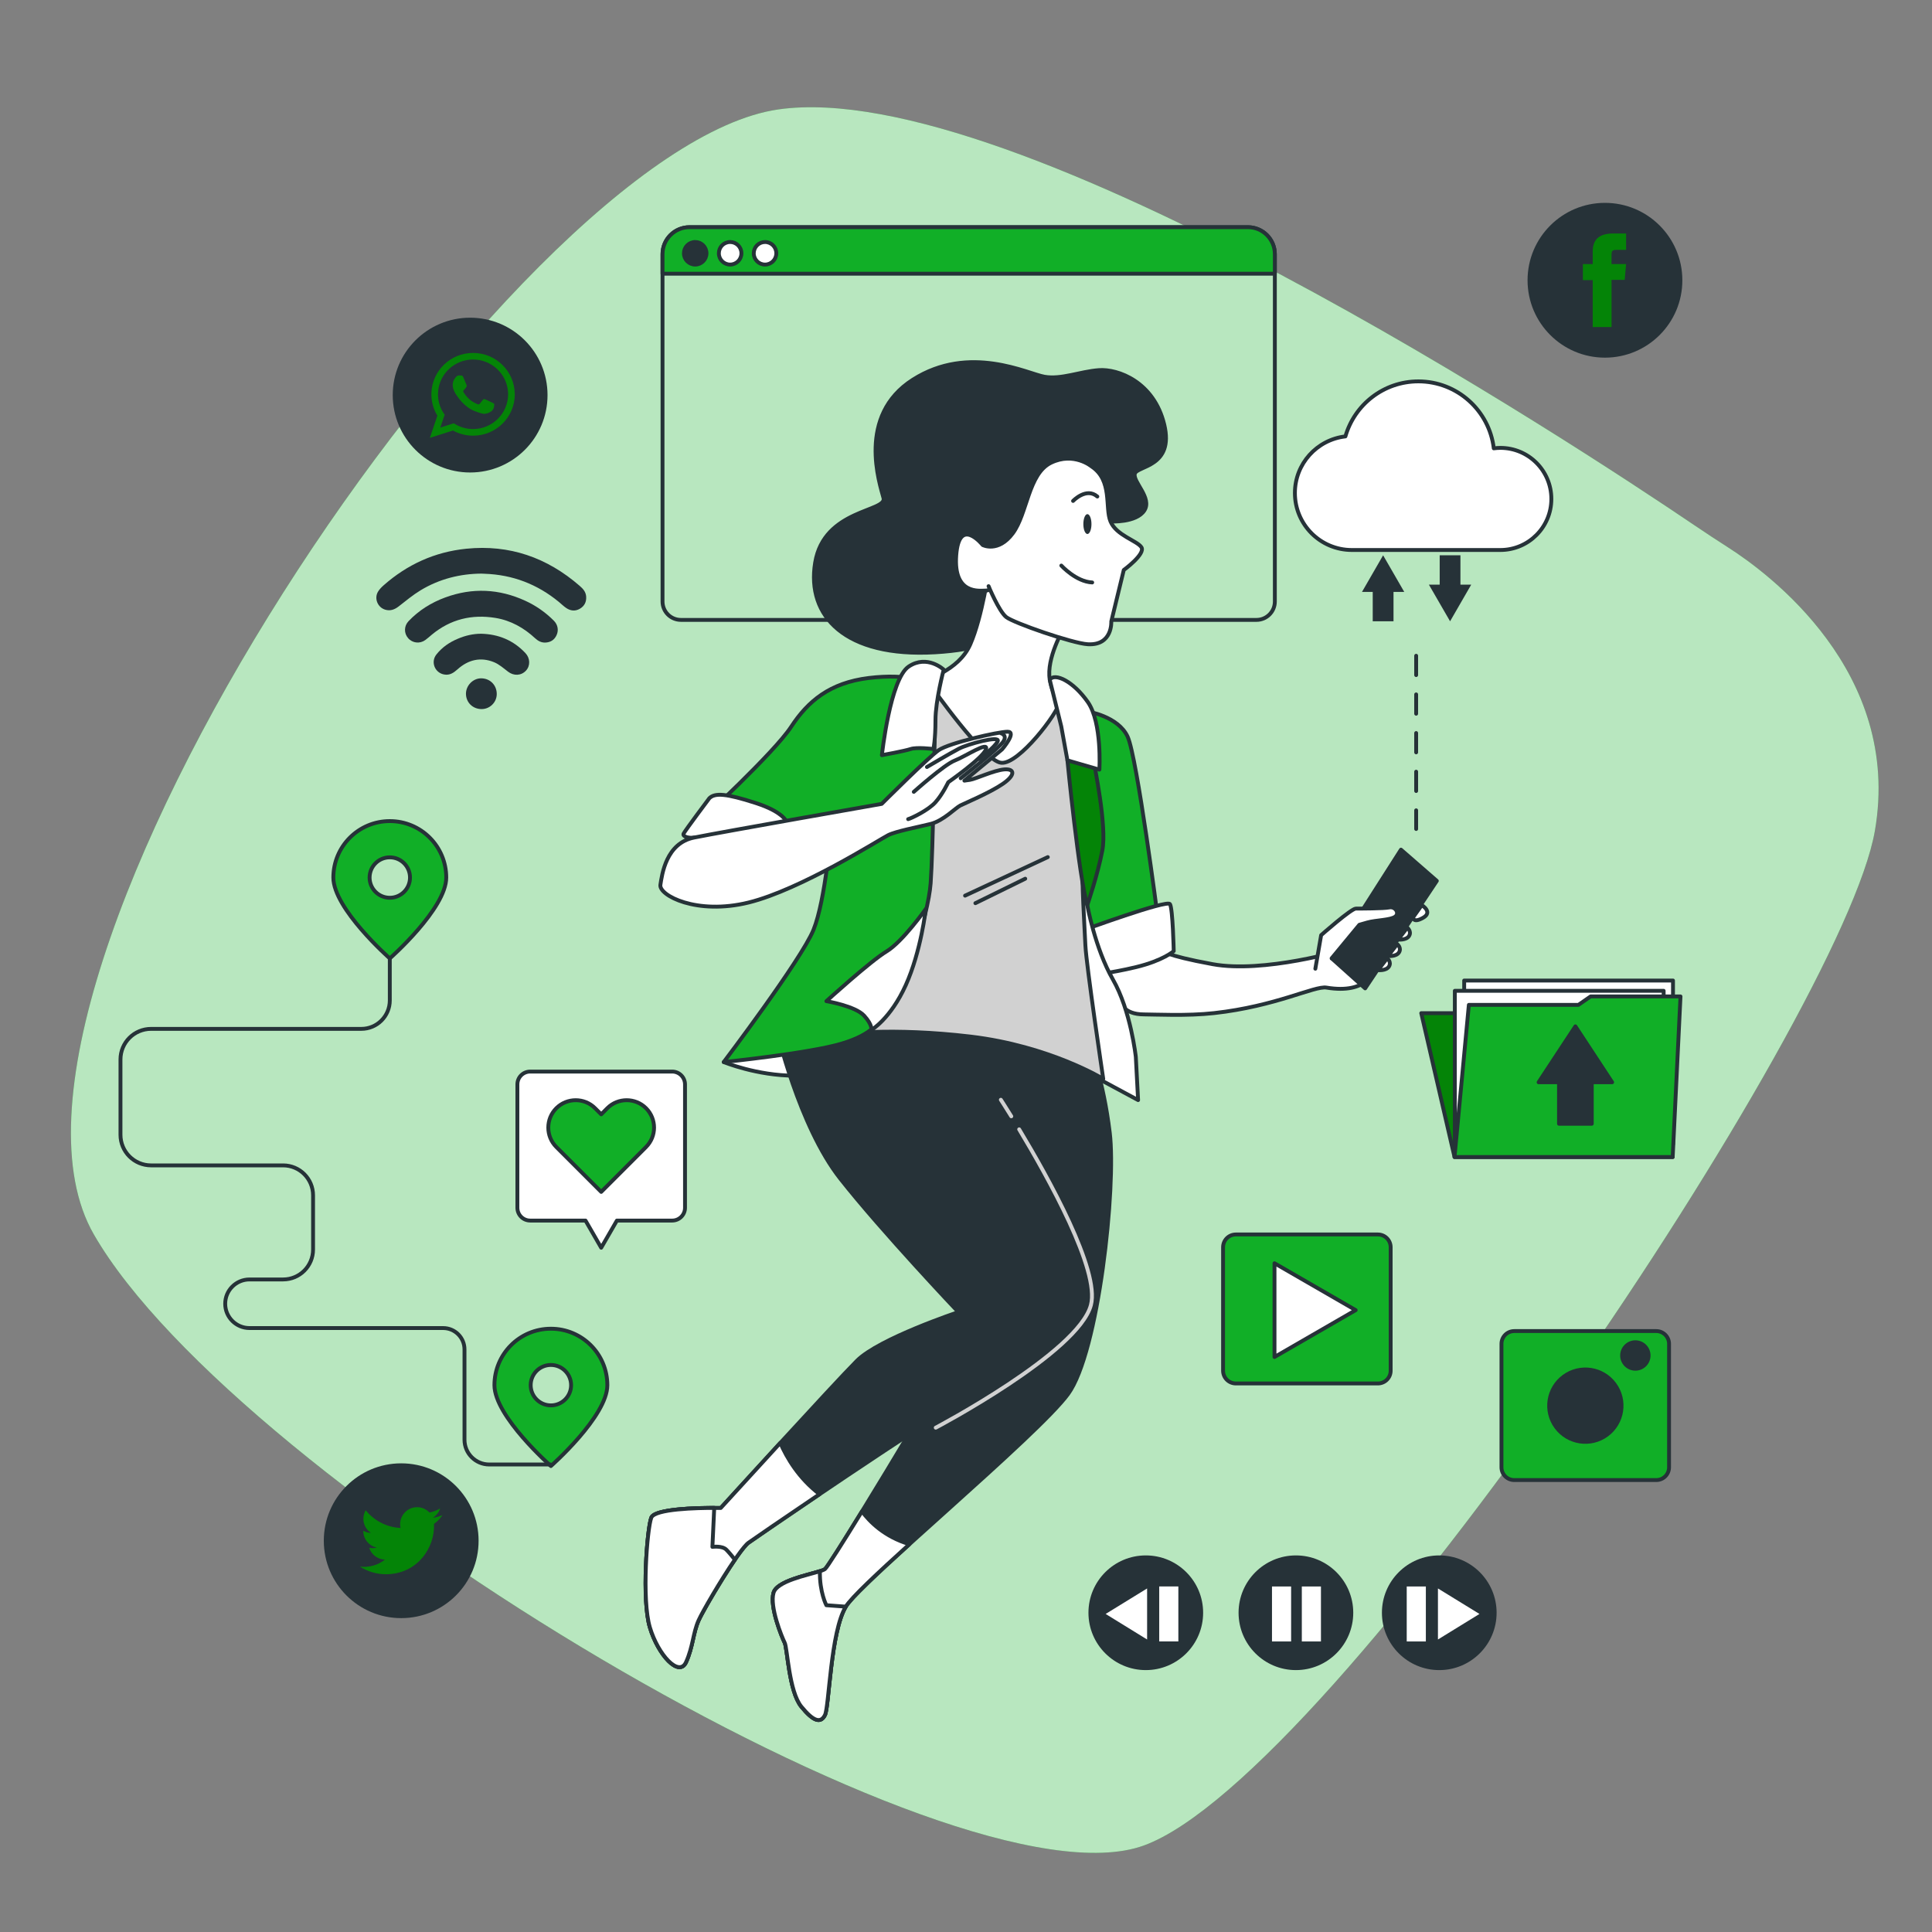 <svg xmlns="http://www.w3.org/2000/svg" xmlns:xlink="http://www.w3.org/1999/xlink" x="0px" y="0px" viewBox="0 0 500 500" style="enable-background:new 0 0 500 500;" xml:space="preserve"><rect x="0" y="0" width="500" height="500" fill="#808080" stroke="none"/><style type="text/css">	.st0{fill:#11AF27;}	.st1{opacity:0.7;fill:#FFFFFF;}	.st2{fill:#263238;}	.st3{fill-rule:evenodd;clip-rule:evenodd;fill:#048407;}	.st4{fill:#048407;}	.st5{fill:#11AF27;stroke:#263238;stroke-linecap:round;stroke-linejoin:round;stroke-miterlimit:10;}	.st6{fill:none;stroke:#263238;stroke-linecap:round;stroke-linejoin:round;stroke-miterlimit:10;}	.st7{fill:#FFFFFF;}	.st8{fill:#FFFFFF;stroke:#263238;stroke-linecap:round;stroke-linejoin:round;stroke-miterlimit:10;}	.st9{fill:#048407;stroke:#263238;stroke-linecap:round;stroke-linejoin:round;stroke-miterlimit:10;}	.st10{fill:#263238;stroke:#263238;stroke-linecap:round;stroke-linejoin:round;stroke-miterlimit:10;}	.st11{fill:none;stroke:#263238;stroke-linecap:round;stroke-linejoin:round;stroke-miterlimit:10;stroke-dasharray:5,5;}	.st12{fill:none;stroke:#D1D1D1;stroke-linecap:round;stroke-linejoin:round;stroke-miterlimit:10;}	.st13{fill:#D1D1D1;stroke:#263238;stroke-linecap:round;stroke-linejoin:round;stroke-miterlimit:10;}</style><g id="Background_Simple">	<g>		<path class="st0" d="M447.23,141.67c-2.93-1.87-5.83-3.78-8.71-5.73C407.54,114.97,262.56,19.57,201.44,28.32   C132.82,38.14-12.78,255.2,24.31,319.51c37.1,64.31,222.57,175.96,271.72,158.1C345.18,459.74,476.87,263.24,485.22,215   C492.34,173.82,457.55,148.26,447.23,141.67z"></path>		<path class="st1" d="M447.23,141.67c-2.93-1.87-5.83-3.78-8.71-5.73C407.54,114.97,262.56,19.57,201.44,28.32   C132.82,38.14-12.78,255.2,24.31,319.51c37.1,64.31,222.57,175.96,271.72,158.1C345.18,459.74,476.87,263.24,485.22,215   C492.34,173.82,457.55,148.26,447.23,141.67z"></path>	</g></g><g id="Wifi">	<g>		<path class="st2" d="M124.61,148.45c-5.53,0.04-10.89,1.37-15.77,4.32c-1.99,1.21-3.8,2.72-5.65,4.16   c-1.07,0.83-2.17,1.25-3.51,0.85c-1.97-0.59-2.92-2.97-1.81-4.72c0.37-0.59,0.88-1.11,1.4-1.57c6.13-5.41,13.24-8.65,21.4-9.48   c11.19-1.13,20.91,2.28,29.34,9.6c0.85,0.73,1.6,1.54,1.69,2.76c0.1,1.4-0.43,2.47-1.63,3.17c-1.21,0.71-2.44,0.56-3.56-0.21   c-0.66-0.45-1.24-1.03-1.86-1.54c-5.58-4.6-11.97-7.05-19.2-7.3C125.22,148.48,125,148.47,124.61,148.45z"></path>		<path class="st2" d="M141.09,166.3c-1.03,0.02-1.85-0.43-2.58-1.1c-2.93-2.72-6.32-4.63-10.27-5.28c-6.1-1-11.66,0.33-16.48,4.33   c-0.56,0.47-1.1,0.96-1.69,1.39c-1.42,1.03-3.31,0.81-4.44-0.48c-1.11-1.26-1.1-3.14,0.1-4.4c2.67-2.81,5.88-4.81,9.5-6.14   c7.02-2.58,13.94-2.25,20.72,0.86c2.77,1.27,5.24,3,7.4,5.17c1.01,1.02,1.27,2.45,0.7,3.7   C143.49,165.61,142.48,166.25,141.09,166.3z"></path>		<path class="st2" d="M124.49,164.01c4.51,0.1,8.38,1.69,11.5,5.02c1.23,1.31,1.29,3.27,0.14,4.52c-1.24,1.34-3.15,1.42-4.63,0.29   c-1.17-0.89-2.33-1.93-3.66-2.47c-3.48-1.41-6.67-0.63-9.44,1.86c-0.99,0.88-1.99,1.59-3.44,1.33c-2.43-0.42-3.56-3.25-2.02-5.18   c1.49-1.88,3.4-3.19,5.61-4.1C120.44,164.48,122.41,164.02,124.49,164.01z"></path>		<path class="st2" d="M124.63,183.51c-2.31-0.01-4.04-1.73-4.04-3.99c0.01-2.14,1.84-3.98,3.94-3.97c2.32,0.01,4.05,1.78,4.03,4.1   C128.54,181.78,126.76,183.52,124.63,183.51z"></path>	</g></g><g id="WhatsApp">	<g>		<g id="XMLID_105_">			<path id="XMLID_106_" class="st2" d="M121.67,122.28L121.67,122.28c-11.06,0-20.03-8.97-20.03-20.03l0,0    c0-11.06,8.97-20.03,20.03-20.03l0,0c11.06,0,20.03,8.97,20.03,20.03l0,0C141.7,113.32,132.73,122.28,121.67,122.28z"></path>		</g>		<g id="XMLID_100_">			<path id="XMLID_102_" class="st3" d="M133.21,101.77c-0.15-5.79-4.91-10.43-10.78-10.43c-5.8,0-10.53,4.54-10.78,10.24    c-0.01,0.16-0.01,0.31-0.01,0.47c0,2.03,0.57,3.91,1.55,5.53l-1.94,5.74l5.98-1.9c1.55,0.85,3.32,1.33,5.21,1.33    c5.96,0,10.79-4.79,10.79-10.71C133.22,101.95,133.22,101.86,133.21,101.77z M122.43,111.04c-1.84,0-3.56-0.55-4.99-1.49    l-3.49,1.11l1.13-3.34c-1.09-1.48-1.73-3.31-1.73-5.28c0-0.29,0.02-0.59,0.05-0.87c0.44-4.56,4.32-8.13,9.03-8.13    c4.76,0,8.68,3.66,9.04,8.3c0.02,0.23,0.03,0.46,0.03,0.7C131.5,107,127.43,111.04,122.43,111.04z"></path>			<path id="XMLID_101_" class="st3" d="M127.38,104.2c-0.27-0.13-1.57-0.77-1.81-0.85c-0.24-0.09-0.42-0.13-0.6,0.13    c-0.18,0.26-0.69,0.85-0.84,1.03c-0.16,0.18-0.31,0.2-0.58,0.07c-0.26-0.13-1.12-0.4-2.13-1.3c-0.78-0.69-1.32-1.55-1.47-1.81    c-0.15-0.26-0.02-0.4,0.12-0.54c0.12-0.12,0.26-0.31,0.4-0.46c0.04-0.05,0.07-0.09,0.1-0.13c0.06-0.1,0.11-0.19,0.17-0.31    c0.09-0.18,0.05-0.33-0.02-0.46c-0.07-0.13-0.6-1.42-0.82-1.95c-0.22-0.53-0.44-0.43-0.6-0.43c-0.15,0-0.33-0.03-0.51-0.03    s-0.46,0.07-0.71,0.33c-0.24,0.26-0.92,0.9-0.92,2.19c0,0.3,0.06,0.61,0.14,0.89c0.27,0.92,0.84,1.69,0.94,1.82    c0.13,0.17,1.83,2.91,4.52,3.96c2.69,1.05,2.69,0.7,3.18,0.65c0.48-0.04,1.57-0.63,1.78-1.25c0.22-0.61,0.22-1.14,0.16-1.25    C127.82,104.4,127.64,104.33,127.38,104.2z"></path>		</g>	</g></g><g id="Facebook">	<g>		<g id="XMLID_92_">			<path id="XMLID_93_" class="st2" d="M415.36,92.56L415.36,92.56c-11.06,0-20.03-8.97-20.03-20.03l0,0    c0-11.06,8.97-20.03,20.03-20.03l0,0c11.06,0,20.03,8.97,20.03,20.03l0,0C435.4,83.59,426.43,92.56,415.36,92.56z"></path>		</g>		<path id="XMLID_91_" class="st4" d="M412.19,84.64h4.88V72.43h3.4l0.36-4.09h-3.77c0,0,0-1.53,0-2.33c0-0.96,0.19-1.34,1.13-1.34   c0.75,0,2.64,0,2.64,0v-4.24c0,0-2.78,0-3.38,0c-3.63,0-5.26,1.6-5.26,4.66c0,2.66,0,3.26,0,3.26h-2.54v4.14h2.54V84.64z"></path>	</g></g><g id="Twitter">	<g>		<g id="XMLID_67_">			<path id="XMLID_68_" class="st2" d="M103.83,418.77L103.83,418.77c-11.06,0-20.03-8.97-20.03-20.03l0,0    c0-11.06,8.97-20.03,20.03-20.03h0c11.06,0,20.03,8.97,20.03,20.03l0,0C123.87,409.8,114.9,418.77,103.83,418.77z"></path>		</g>		<path id="XMLID_66_" class="st4" d="M93.16,405.44c1.94,1.24,4.24,1.97,6.71,1.97c8.13,0,12.73-6.87,12.45-13.03   c0.86-0.62,1.6-1.39,2.19-2.27c-0.79,0.35-1.63,0.58-2.52,0.69c0.9-0.54,1.6-1.4,1.93-2.42c-0.85,0.5-1.78,0.87-2.78,1.06   c-0.8-0.85-1.94-1.38-3.2-1.38c-2.83,0-4.9,2.64-4.27,5.38c-3.64-0.18-6.87-1.93-9.03-4.58c-1.15,1.97-0.6,4.54,1.36,5.85   c-0.72-0.02-1.39-0.22-1.98-0.55c-0.05,2.03,1.41,3.93,3.51,4.35c-0.62,0.17-1.29,0.21-1.98,0.07c0.56,1.74,2.17,3.01,4.09,3.04   C97.8,405.07,95.48,405.72,93.16,405.44z"></path>	</g></g><g id="Ubication">	<g>		<path class="st5" d="M100.88,212.5c-8.07,0-14.61,6.54-14.61,14.61c0,8.07,14.61,20.93,14.61,20.93s14.61-12.86,14.61-20.93   C115.49,219.04,108.95,212.5,100.88,212.5z M100.88,232.34c-2.89,0-5.23-2.34-5.23-5.23c0-2.89,2.34-5.23,5.23-5.23   c2.89,0,5.23,2.34,5.23,5.23C106.11,230,103.77,232.34,100.88,232.34z"></path>		<path class="st5" d="M142.57,343.87c-8.07,0-14.61,6.54-14.61,14.61c0,8.07,14.61,20.93,14.61,20.93s14.61-12.86,14.61-20.93   C157.18,350.41,150.64,343.87,142.57,343.87z M142.57,363.71c-2.89,0-5.23-2.34-5.23-5.23c0-2.89,2.34-5.23,5.23-5.23   c2.89,0,5.23,2.34,5.23,5.23C147.8,361.37,145.46,363.71,142.57,363.71z"></path>		<path class="st6" d="M100.88,248.04v10.86c0,4.07-3.3,7.37-7.37,7.37H39.1c-4.37,0-7.92,3.54-7.92,7.92v19.49   c0,4.37,3.54,7.92,7.92,7.92h34.17c4.28,0,7.75,3.47,7.75,7.75v14.02c0,4.28-3.47,7.75-7.75,7.75h-8.7   c-3.47,0-6.29,2.82-6.29,6.29l0,0c0,3.47,2.82,6.29,6.29,6.29h50.11c3.06,0,5.53,2.48,5.53,5.53v23.37c0,3.54,2.87,6.41,6.41,6.41   h15.84"></path>	</g></g><g id="Audio">	<g>		<g>			<circle class="st2" cx="335.38" cy="417.38" r="14.84"></circle>			<rect x="329.19" y="410.58" class="st7" width="4.95" height="14.23"></rect>			<rect x="336.91" y="410.58" class="st7" width="4.95" height="14.23"></rect>		</g>		<g>			<circle class="st2" cx="372.48" cy="417.38" r="14.84"></circle>			<g>				<rect x="364.06" y="410.58" class="st7" width="4.95" height="14.23"></rect>				<polygon class="st7" points="382.88,417.69 372.14,411.09 372.14,424.3     "></polygon>			</g>		</g>		<g>			<circle class="st2" cx="296.53" cy="417.38" r="14.84"></circle>			<g>									<rect x="300.01" y="410.58" transform="matrix(-1 -1.224647e-16 1.224647e-16 -1 604.966 835.38)" class="st7" width="4.95" height="14.23"></rect>				<polygon class="st7" points="286.14,417.69 296.87,411.09 296.87,424.3     "></polygon>			</g>		</g>	</g></g><g id="Camera">	<g>		<g>			<path class="st5" d="M428.64,383.04h-36.75c-1.83,0-3.31-1.48-3.31-3.31v-31.94c0-1.83,1.48-3.31,3.31-3.31h36.75    c1.83,0,3.31,1.48,3.31,3.31v31.94C431.95,381.56,430.47,383.04,428.64,383.04z"></path>		</g>		<g>							<ellipse transform="matrix(0.806 -0.592 0.592 0.806 -135.728 313.468)" class="st2" cx="410.26" cy="363.76" rx="9.87" ry="9.87"></ellipse>			<path class="st2" d="M427.16,350.8c0-2.17-1.76-3.93-3.93-3.93c-2.17,0-3.93,1.76-3.93,3.93c0,2.17,1.76,3.93,3.93,3.93    C425.4,354.73,427.16,352.97,427.16,350.8z"></path>		</g>	</g></g><g id="Video">	<g>		<path class="st5" d="M356.59,358.04h-36.75c-1.83,0-3.31-1.48-3.31-3.31v-31.94c0-1.83,1.48-3.31,3.31-3.31h36.75   c1.83,0,3.31,1.48,3.31,3.31v31.94C359.91,356.56,358.42,358.04,356.59,358.04z"></path>		<polygon class="st8" points="350.85,339.06 329.84,326.93 329.84,351.19   "></polygon>	</g></g><g id="File">	<g>		<g>			<polygon class="st9" points="432.89,299.44 376.43,299.44 367.82,262.2 424.28,262.2    "></polygon>			<rect x="378.93" y="253.76" class="st8" width="54.04" height="42.4"></rect>			<rect x="376.51" y="256.42" class="st8" width="54.04" height="42.4"></rect>			<polygon class="st5" points="432.89,299.44 434.91,257.88 411.64,257.88 408.49,260.06 380.14,260.06 376.43,299.44    "></polygon>		</g>		<polygon class="st10" points="417.22,280.09 407.71,265.62 398.19,280.09 403.47,280.09 403.47,290.83 411.95,290.83    411.95,280.09   "></polygon>	</g></g><g id="Speech_Bubble">	<g>		<path class="st8" d="M173.96,277.32h-36.75c-1.83,0-3.31,1.48-3.31,3.31v31.94c0,1.83,1.48,3.31,3.31,3.31h14.32l4.06,7.03   l4.06-7.03h14.32c1.83,0,3.31-1.48,3.31-3.31v-31.94C177.27,278.8,175.79,277.32,173.96,277.32z"></path>		<g>			<path class="st5" d="M167.19,296.85l-1.57,1.58l-10.03,10.03l-11.62-11.62c-2.76-2.77-2.76-7.26,0-10.03    c1.39-1.39,3.21-2.08,5.02-2.08c1.83,0,3.64,0.69,5.02,2.08l1.58,1.58l1.57-1.58c1.38-1.39,3.21-2.08,5.02-2.08    s3.64,0.69,5.02,2.08C169.96,289.59,169.96,294.08,167.19,296.85z"></path>		</g>	</g></g><g id="Tab">	<g>		<path class="st6" d="M325.17,160.43H176.22c-2.63,0-4.76-2.13-4.76-4.76V65.79c0-3.86,3.13-6.99,6.99-6.99h144.49   c3.86,0,6.99,3.13,6.99,6.99v89.89C329.93,158.3,327.8,160.43,325.17,160.43z"></path>		<path class="st5" d="M329.93,70.84v-5.06c0-3.86-3.13-6.99-6.99-6.99H178.45c-3.86,0-6.99,3.13-6.99,6.99v5.06H329.93z"></path>		<path class="st10" d="M182.84,65.55c0-1.62-1.31-2.92-2.92-2.92c-1.62,0-2.92,1.31-2.92,2.92c0,1.62,1.31,2.92,2.92,2.92   C181.53,68.47,182.84,67.16,182.84,65.55z"></path>		<path class="st8" d="M191.88,65.55c0-1.62-1.31-2.92-2.92-2.92c-1.62,0-2.92,1.31-2.92,2.92c0,1.62,1.31,2.92,2.92,2.92   C190.57,68.47,191.88,67.16,191.88,65.55z"></path>		<circle class="st8" cx="197.99" cy="65.55" r="2.92"></circle>	</g></g><g id="Cloud">	<g>		<g>			<path class="st8" d="M388.28,115.91c-0.57,0-1.13,0.05-1.69,0.12c-1.16-9.76-9.45-17.33-19.51-17.33    c-8.98,0-16.53,6.02-18.89,14.24c-7.35,0.84-13.07,7.07-13.07,14.65c0,8.15,6.6,14.75,14.75,14.75h38.41    c7.3,0,13.21-5.92,13.21-13.21C401.49,121.82,395.58,115.91,388.28,115.91z"></path>			<polygon class="st2" points="363.42,153.19 357.95,143.71 352.48,153.19 355.26,153.19 355.26,160.79 360.64,160.79     360.64,153.19    "></polygon>			<polygon class="st2" points="369.8,151.31 375.28,160.79 380.75,151.31 377.96,151.31 377.96,143.71 372.59,143.71     372.59,151.31    "></polygon>		</g>		<line class="st11" x1="366.5" y1="169.71" x2="366.5" y2="214.54"></line>	</g></g><g id="Character">	<g>		<path class="st10" d="M287.41,134.96c0,0,6.66,0.38,8.75-2.85c2.09-3.23-3.04-7.42-2.47-9.51c0.57-2.09,10.27-1.71,7.61-12.74   c-2.66-11.03-11.98-14.45-16.93-14.07c-4.94,0.38-9.7,2.47-14.07,1.71c-4.37-0.76-19.4-8.56-34.04,0.76s-8.56,27.01-7.61,30.62   c0.95,3.61-15.4,2.85-17.69,16.74s7.8,24.53,31,23.2s23.58-10.46,22.44-18.26c-1.14-7.8,4.18-25.1,9.89-26.44   c5.71-1.33,7.61,4.56,8.56,7.04C283.8,133.63,286.08,135.72,287.41,134.96z"></path>		<path class="st5" d="M281.38,184.11c0,0,8.03,1.22,10.46,6.57c2.43,5.35,7.78,46.71,7.78,46.71l-18.73,7.3   c0,0-0.24-7.78-2.92-26.27C275.3,199.92,277.25,183.14,281.38,184.11z"></path>		<path class="st8" d="M187.31,274.86c0,0,8.51,3.53,18.47,3.53s6.85-9.96,6.64-10.79C212.21,266.77,193.53,271.34,187.31,274.86z"></path>		<g>			<path class="st10" d="M209.19,262.26c0,0,17.26,30.92,27.33,41.71c10.07,10.79,13.66,21.21,13.66,21.21l5.39,8.63    c0,0-11.51,20.85-11.51,21.93c0,1.08-29.12,49.26-30.56,50.34c-1.44,1.08-12.22,2.52-13.3,6.11c-1.08,3.6,2.16,11.51,2.88,12.94    s1.08,12.58,4.31,16.54c3.24,3.96,5.03,4.31,6.11,2.16c1.08-2.16,1.44-21.57,5.39-28.04c3.96-6.47,49.62-44.22,57.53-55.01    c7.91-10.79,12.48-53.64,10.79-67.6c-1.69-13.95-5.03-21.93-5.03-21.93S247.66,249.32,209.19,262.26z"></path>			<path class="st8" d="M223.08,391.14c-5,8.13-9.06,14.55-9.58,14.94c-1.44,1.08-12.22,2.52-13.3,6.11    c-1.08,3.6,2.16,11.51,2.88,12.94c0.72,1.44,1.08,12.58,4.31,16.54c3.24,3.96,5.03,4.31,6.11,2.16    c1.08-2.16,1.44-21.57,5.39-28.04c1.41-2.3,8.09-8.56,16.47-16.15C228.9,397.72,225.04,393.8,223.08,391.14z"></path>			<path class="st8" d="M213.86,415.43c0,0-1.78-3.38-1.67-8.8c-3.3,1.04-11.09,2.54-11.99,5.57c-1.08,3.6,2.16,11.51,2.88,12.94    c0.72,1.44,1.08,12.58,4.31,16.54c3.24,3.96,5.03,4.31,6.11,2.16c1.08-2.16,1.44-21.57,5.39-28.04L213.86,415.43z"></path>		</g>		<g>			<path class="st10" d="M241.91,269.09c14.74,10.79,39.91,61.48,39.19,65.44c-0.72,3.96-17.62,20.13-29.48,26.61    c-11.87,6.47-55.37,36.31-57.89,38.11c-2.52,1.8-11.51,16.9-12.94,20.13c-1.44,3.24-1.44,6.83-3.24,10.79    c-1.8,3.96-7.19-1.8-9.35-8.99c-2.16-7.19-0.72-25.53,0.36-28.4c1.08-2.88,17.98-2.52,17.98-2.52s29.48-32.36,35.24-38.11    c5.75-5.75,26.25-12.58,26.25-12.58s-19.78-20.85-30.56-34.52s-16.54-38.83-16.54-38.83s26.97-3.95,37.39-3.6"></path>			<path class="st12" d="M263.76,292.27c7.48,12.42,20.93,36.51,18.57,45.47c-3.24,12.31-40.16,31.74-40.16,31.74"></path>			<path class="st12" d="M259.02,284.62c0,0,1.05,1.61,2.7,4.28"></path>			<path class="st8" d="M201.94,373.42c-8.07,8.79-15.41,16.84-15.41,16.84s-16.9-0.36-17.98,2.52c-1.08,2.88-2.52,21.21-0.36,28.4    c2.16,7.19,7.55,12.94,9.35,8.99c1.8-3.96,1.8-7.55,3.24-10.79c1.44-3.24,10.43-18.34,12.94-20.13    c1.02-0.73,8.75-6.05,18.39-12.56C206.71,382.56,203.61,377.27,201.94,373.42z"></path>			<path class="st8" d="M187.97,401.05c-1.08-1.08-3.6-0.72-3.6-0.72s0.21-4.23,0.47-10.08c-4.3,0-15.42,0.21-16.29,2.53    c-1.08,2.88-2.52,21.21-0.36,28.4c2.16,7.19,7.55,12.94,9.35,8.99c1.8-3.96,1.8-7.55,3.24-10.79c1.02-2.29,5.8-10.5,9.41-15.75    C189.43,402.68,188.52,401.59,187.97,401.05z"></path>		</g>		<path class="st8" d="M355.6,251.13c0,0-1.61,6.25-12.31,4.46c-3.08-0.51-13.03,4.82-29.09,6.6c-7.03,0.78-15.23,0.34-18.07,0.34   c-2.84,0-4.25-0.83-5.2-1.65s-6.5-16.66-6.5-16.66l12.88-4.49l3.55,6.26c0,0,0.15,1.19,12.98,3.54   c13.01,2.38,33.58-3.42,36.3-4.48C352.86,243.98,355.72,249.83,355.6,251.13z"></path>		<path class="st8" d="M280.17,240.79c0,0,21.89-8.03,22.62-6.81c0.73,1.22,0.97,12.16,0.97,12.16s-2.68,2.43-9.73,4.14   c-7.05,1.7-12.65,2.19-12.65,2.19L280.17,240.79z"></path>		<g>			<polygon class="st10" points="362.57,219.89 344.62,248.01 353.3,255.79 371.85,227.97    "></polygon>			<path class="st8" d="M344.62,248.01l7.18-8.68c0,0,0,0,2.09-0.6c2.09-0.6,5.98-0.6,7.18-1.5c1.2-0.9,0-2.69-1.5-2.39    c-1.5,0.3-7.48,0.3-8.68,0.3c-1.2,0-8.98,6.88-8.98,6.88l-1.5,8.68"></path>			<path class="st8" d="M367.96,234.25c0,0,2.99,1.79,0.3,3.29c-2.69,1.5-2.52-0.18-2.52-0.18L367.96,234.25z"></path>			<path class="st8" d="M364.2,240.08c0,0,1.18,0.95,0.47,2.13s-2.84,0.95-2.84,0.95L364.2,240.08z"></path>			<path class="st8" d="M361.6,244.33c0,0,1.18,0.95,0.47,2.13c-0.71,1.18-2.84,0.95-2.84,0.95L361.6,244.33z"></path>			<path class="st8" d="M359,247.99c0,0,1.18,0.95,0.47,2.13c-0.71,1.18-2.84,0.95-2.84,0.95L359,247.99z"></path>		</g>		<path class="st8" d="M281.38,234.22c0,0,2.02,11.25,6.64,19.27c4.62,8.03,5.93,20.04,5.93,20.04l0.59,11.17l-15.29-8.23   c0,0,0.42-28.63-1.04-33.74c-1.46-5.11-2.68-17.27-0.49-16.06C279.92,227.9,281.38,234.22,281.38,234.22z"></path>		<g>			<path class="st13" d="M272.14,179c0,0,2.68,0.73,4.38,5.35c1.7,4.62,3.89,34.3,3.65,38.92c-0.24,4.62,0.49,16.3,0.73,21.41    s4.62,34.54,4.62,34.54s-13.87-8.51-34.3-10.95c-20.43-2.43-34.06-0.73-35.76-0.24c-1.7,0.49,11.19-25.54,11.92-45.25    s-2.19-45.01,8.51-45.98c10.7-0.97,18.73-1.7,21.65-1.95C260.46,174.62,272.14,179,272.14,179z"></path>			<g>				<line class="st6" x1="271.17" y1="221.82" x2="249.76" y2="231.79"></line>				<line class="st6" x1="265.33" y1="227.41" x2="252.43" y2="233.74"></line>			</g>		</g>		<path class="st8" d="M255.96,147.13c0,0-1.69,12.33-4.83,19.58c-3.14,7.25-11.84,8.7-10.88,9.91   c0.97,1.21,14.26,20.31,18.86,20.79c4.59,0.48,14.75-13.05,14.99-15.47c0.24-2.42-1.45-0.48-2.42-6.04   c-0.97-5.56,3.63-13.3,3.63-13.3S256.2,151,255.96,147.13z"></path>		<g>			<path class="st8" d="M282.47,120.7c0,0-4.56-3.8-10.46-0.95c-5.9,2.85-6.09,13.12-9.89,18.26c-3.8,5.13-7.8,3.04-7.8,3.04    s-6.09-7.61-6.85,2.66c-0.76,10.27,6.09,9.13,7.61,9.13c1.52,0,0.76-1.14,0.76-1.14s2.66,6.47,4.56,7.99    c1.9,1.52,17.11,6.8,21.11,7.04c6.47,0.38,6.09-5.9,6.09-5.9l3.23-13.31c0,0,5.71-4.18,4.56-5.9c-1.14-1.71-6.47-3.04-7.99-6.66    C285.89,131.35,287.98,124.31,282.47,120.7z"></path>			<path class="st6" d="M274.67,146.37c0,0,3.8,4.18,7.99,4.37"></path>			<path class="st2" d="M282.47,135.63c0,1.42-0.47,2.57-1.05,2.57s-1.05-1.15-1.05-2.57c0-1.42,0.47-2.57,1.05-2.57    S282.47,134.21,282.47,135.63z"></path>			<path class="st6" d="M277.71,129.64c0,0,3.42-3.61,6.28-1.14"></path>		</g>		<path class="st5" d="M241.89,191.44c0,0-0.42,28.64-1.04,37.15c-0.62,8.51-7.06,27.6-10.17,31.75c-3.11,4.15-4.57,7.26-12.87,9.75   c-8.3,2.49-30.51,4.77-30.51,4.77s20.13-26.56,23.24-34.24c3.11-7.68,4.57-25.94,4.57-25.94l-33.62-2.49   c0,0,18.88-17.43,23.24-24.07c4.36-6.64,9.96-11.41,20.13-12.66c10.17-1.25,15.37,1.16,15.37,1.16L241.89,191.44z"></path>		<path class="st8" d="M244.23,173.3c0,0-2.13,8-2.13,13.07s-0.53,7.47-0.53,7.47s-4.27-0.53-5.87,0c-1.6,0.53-7.47,1.6-7.47,1.6   s2.13-19.74,6.94-22.94C239.96,169.3,244.23,173.3,244.23,173.3z"></path>		<path class="st9" d="M276.25,196.78c0,0,2.95,30.15,5.14,37.45c0,0,2.68-7.78,3.89-14.11c1.22-6.32-1.95-21.41-2.68-25.54   C281.87,190.43,276.95,189.74,276.25,196.78z"></path>		<path class="st8" d="M271.67,175.9l2.98,12.08l1.6,8.8l8.27,2.4c0,0,0.74-12.15-2.99-17.49   C277.79,176.35,273.01,174.01,271.67,175.9z"></path>		<path class="st8" d="M239.6,235.23c0,0-6.02,8.51-10.17,11c-4.15,2.49-15.56,12.87-15.56,12.87s7.47,1.25,9.75,3.74   c2.28,2.49,1.87,3.74,1.87,3.74s4.98-2.91,8.92-11.62C238.36,246.23,239.6,235.23,239.6,235.23z"></path>		<path class="st8" d="M183.57,206.59c0,0-6.23,8.3-6.64,9.13c-0.42,0.83,1.45,1.25,2.7,1.04c1.25-0.21,12.24,1.45,12.24,1.45   l11.83-5.19c0,0-0.42-2.7-8.09-5.19C187.93,205.35,185.03,205.14,183.57,206.59z"></path>		<g>			<path class="st8" d="M228.19,208.04c0,0-41.3,7.26-48.56,8.72c-7.26,1.45-8.3,9.55-8.72,12.24c-0.41,2.7,9.34,7.89,22.83,4.57    c13.49-3.32,34.03-16.39,36.11-17.43c2.08-1.04,7.68-2.08,11-2.91c3.32-0.83,6.43-4.15,7.68-4.77c1.25-0.62,7.68-3.32,11-5.6    c3.32-2.28,3.11-3.94,0.42-3.74c-2.7,0.21-7.47,2.49-8.92,2.7c-1.45,0.21-1.45,0.21-1.45,0.21l9.75-8.09c0,0,3.94-4.57,1.45-4.57    c-2.49,0-15.15,2.91-17.85,4.77C240.23,196.01,228.19,208.04,228.19,208.04z"></path>			<path class="st8" d="M259.06,189.77c0,0,1.82,0.49,0.49,2.3c-1.33,1.82-10.92,9.34-10.92,9.34"></path>			<path class="st8" d="M239.89,198.5c0,0,5.94-3.52,8.25-4.73c2.3-1.21,10.8-3.52,10.07-1.94s-4.85,4.61-4.85,4.61"></path>			<path class="st8" d="M236.49,204.93c0,0,7.89-7.06,10.58-8.09c2.7-1.04,8.92-5.19,8.09-2.91c-0.83,2.28-9.75,8.51-9.75,8.51    s-1.45,3.11-3.32,5.19c-1.87,2.08-6.23,4.15-7.06,4.36"></path>		</g>	</g></g></svg>